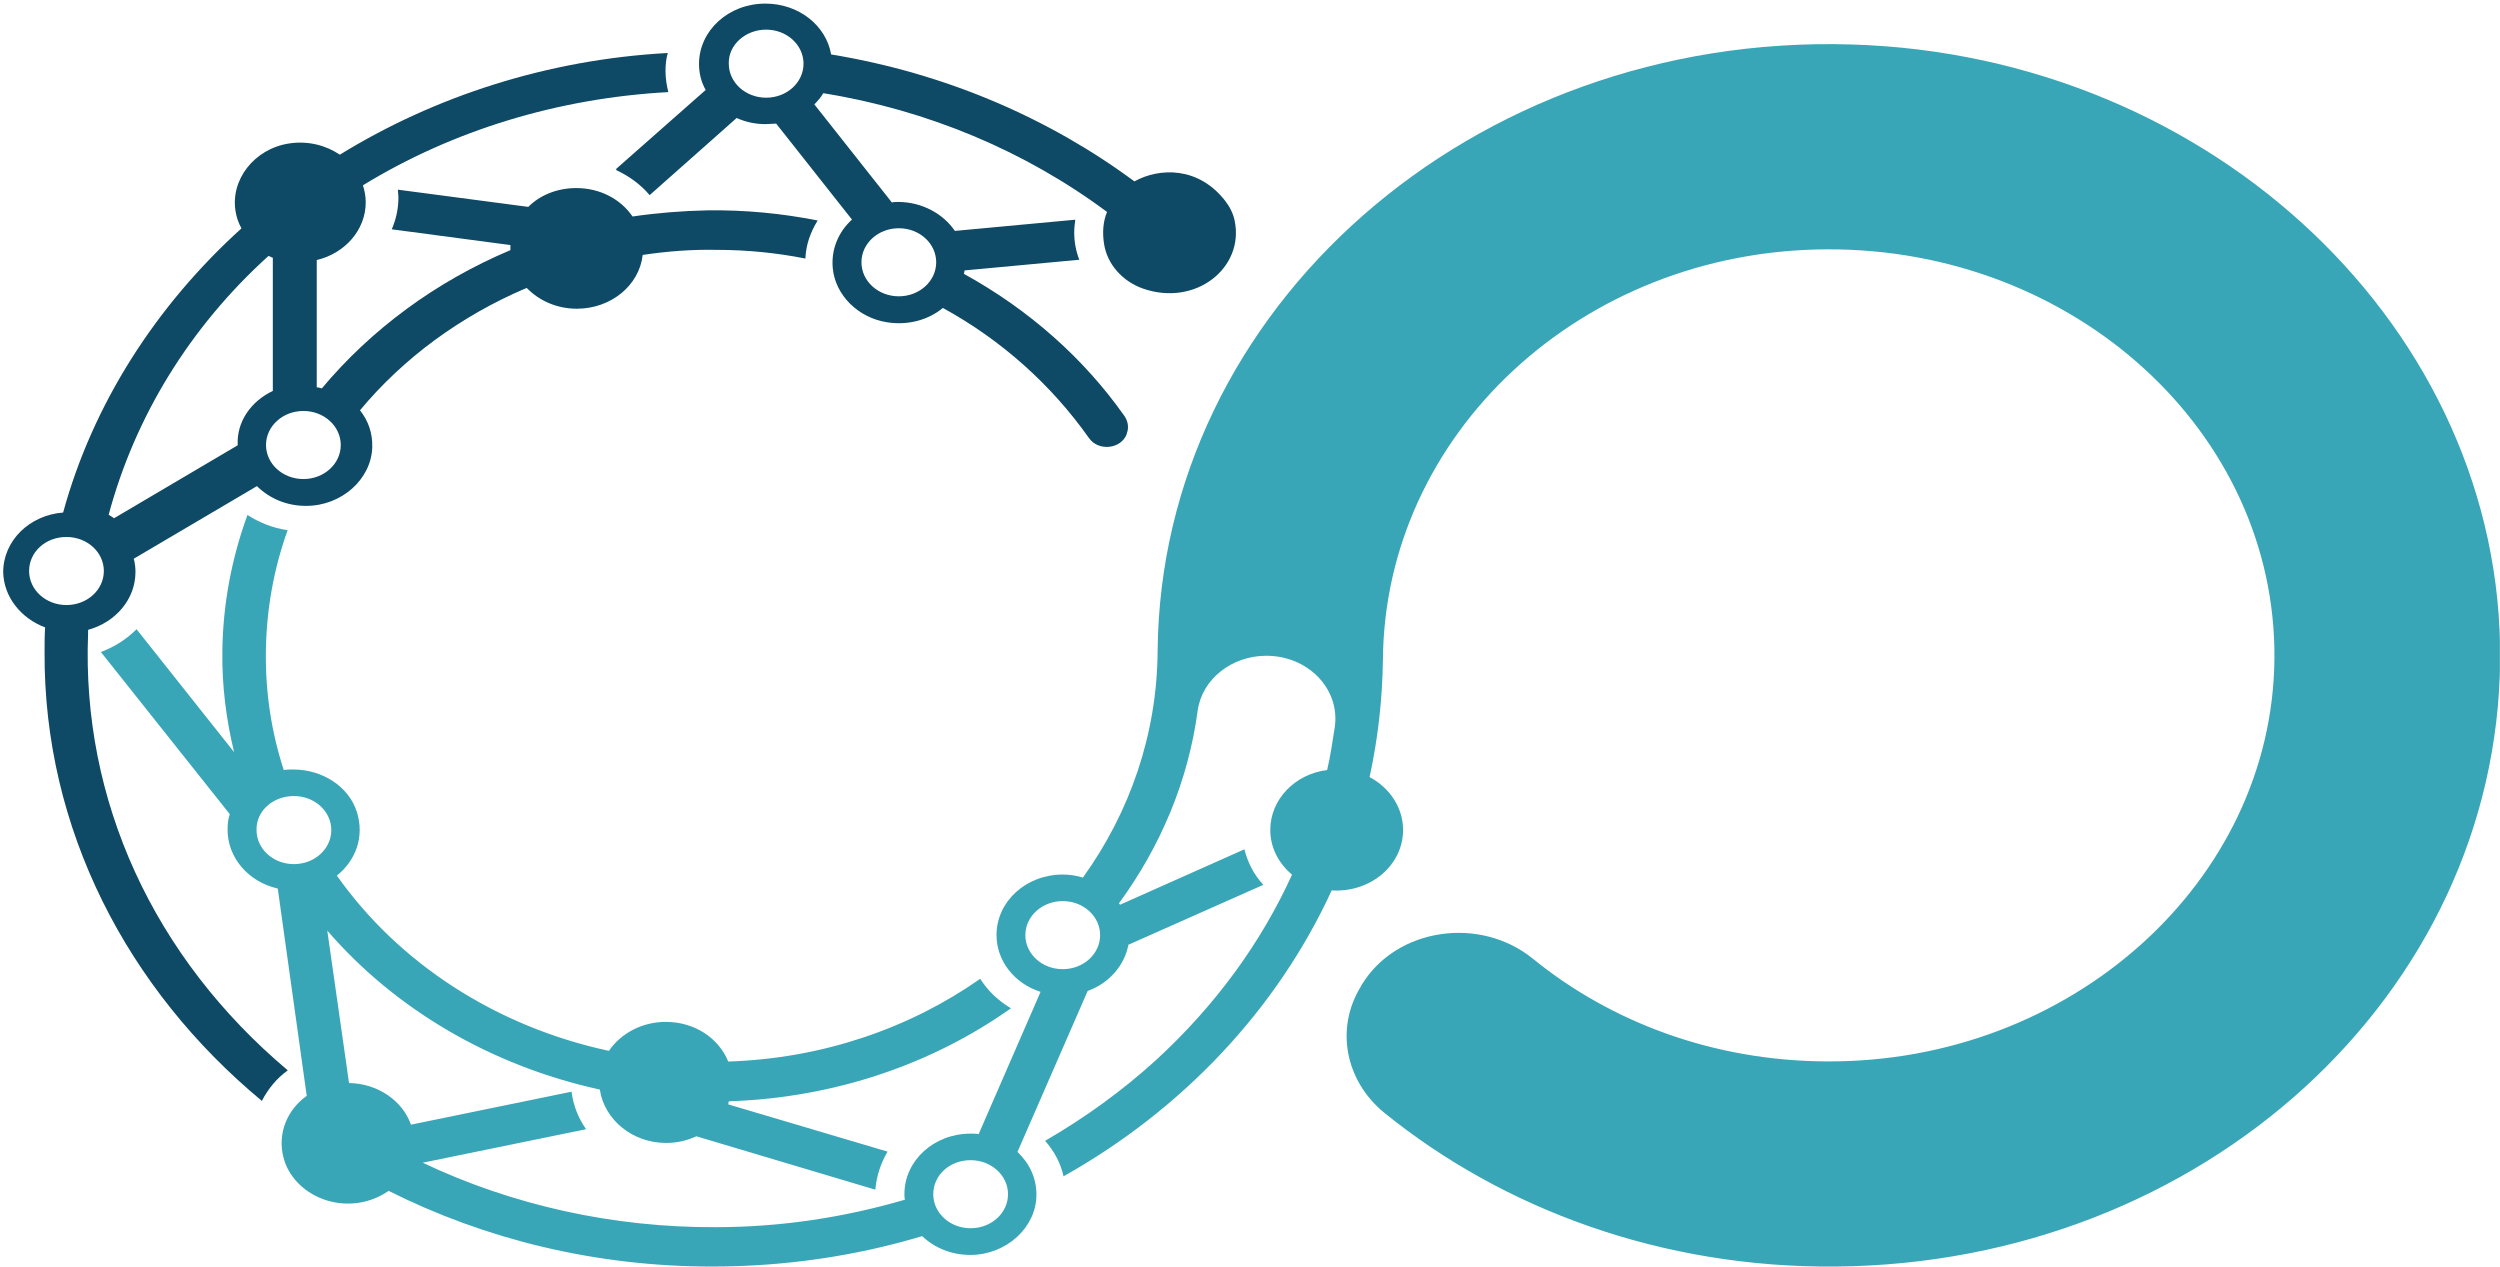 <svg xmlns="http://www.w3.org/2000/svg" xmlns:xlink="http://www.w3.org/1999/xlink" id="katman_2" viewBox="0 0 187.3 94.93"><defs><style>      .cls-1 {        fill: none;      }      .cls-2 {        fill: #0e4965;      }      .cls-3 {        fill: #39a6b8;      }      .cls-4 {        clip-path: url(#clippath-1);      }      .cls-5 {        clip-path: url(#clippath-2);      }      .cls-6 {        clip-path: url(#clippath);      }    </style><clipPath id="clippath"><rect class="cls-1" x="46.17" width="46.82" height="33.65"></rect></clipPath><clipPath id="clippath-1"><rect class="cls-1" y="3" width="61.33" height="80.51"></rect></clipPath><clipPath id="clippath-2"><rect class="cls-1" x="7.25" y="3" width="180.04" height="91.93"></rect></clipPath></defs><g id="katman_1"><g><g class="cls-6"><path class="cls-2" d="M46.12,12.72c1,.46,1.88,1.1,2.55,1.9l6.52-5.78c.67.3,1.38.46,2.17.46.25,0,.54-.04.79-.04l5.68,7.19c-1.01.92-1.57,2.22-1.44,3.64.19,2.02,1.9,3.73,4.1,4.06,1.57.24,3.08-.19,4.15-1.08,4.43,2.43,8.14,5.78,10.94,9.74.71,1.03,2.42.84,2.84-.3v-.04c.17-.42.09-.91-.17-1.29-3.05-4.34-7.18-7.99-12.03-10.66,0-.08.04-.15.04-.26l8.6-.8c-.25-.65-.38-1.33-.38-2.05,0-.3.04-.65.08-.95l-9.02.84c-.88-1.29-2.47-2.17-4.26-2.17-.17,0-.33,0-.46.04l-5.81-7.35c.25-.26.5-.53.67-.84,7.77,1.26,15.08,4.3,21.26,8.9-.32.76-.35,1.62-.22,2.42.24,1.49,1.36,2.77,2.91,3.32,3.95,1.38,7.61-1.56,6.87-5.09-.11-.53-.36-1.03-.7-1.47-2-2.59-4.93-2.51-6.81-1.47-6.43-4.76-14.2-8.11-22.72-9.51-.38-2.17-2.42-3.81-4.93-3.81-2.76,0-4.97,2.02-4.97,4.53,0,.68.17,1.37.5,1.94l-6.77,5.97ZM67.34,17.1c1.55,0,2.8,1.14,2.8,2.55s-1.25,2.55-2.8,2.55-2.8-1.14-2.8-2.55,1.25-2.55,2.8-2.55ZM57.4,2.22c1.54,0,2.8,1.14,2.8,2.55s-1.25,2.55-2.8,2.55-2.8-1.14-2.8-2.55c-.04-1.41,1.25-2.55,2.8-2.55Z"></path></g><g class="cls-4"><path class="cls-2" d="M3.38,46.99c-.04.6-.04,1.24-.04,1.84-.08,13.29,6.22,25.31,16.28,33.65.46-.9,1.11-1.69,1.94-2.29h0c-10.05-8.46-15.46-20.23-14.96-32.71v-.29c2.05-.57,3.55-2.28,3.55-4.34,0-.34-.04-.68-.13-.99l9.23-5.44c.92.91,2.22,1.49,3.69,1.48,2.65,0,4.89-2,4.95-4.41.03-1.04-.31-1.99-.92-2.75,3.26-3.92,7.56-7.08,12.49-9.17.92.95,2.25,1.56,3.76,1.56,2.55,0,4.68-1.75,4.93-4.03,1.8-.27,3.67-.42,5.55-.38,2.3,0,4.51.23,6.64.65.04-1.03.38-1.98.92-2.85-2.67-.53-5.43-.8-8.27-.76-1.88.04-3.76.19-5.6.46-.88-1.29-2.42-2.13-4.22-2.13-1.42,0-2.72.53-3.59,1.41l-9.77-1.29c0,.19.04.38.04.57,0,.84-.17,1.64-.5,2.4l8.89,1.18v.38c-5.6,2.36-10.44,5.95-14.13,10.36-.13-.04-.25-.08-.38-.08v-9.54c2.1-.49,3.67-2.25,3.67-4.32,0-.45-.08-.86-.21-1.28,6.76-4.13,14.63-6.53,22.88-6.98-.12-.49-.21-1.01-.21-1.58,0-.45.04-.9.17-1.35-8.99.49-17.44,3.23-24.57,7.62-1.03-.7-2.38-1.06-3.81-.84-2.6.4-4.4,2.72-4,5.09.07.45.22.86.44,1.27-6.39,5.78-11.13,13.14-13.36,21.29-2.51.19-4.49,2.1-4.49,4.47.04,1.84,1.32,3.45,3.13,4.13ZM22.73,30.79c1.55,0,2.8,1.14,2.8,2.55s-1.25,2.55-2.8,2.55-2.8-1.14-2.8-2.55,1.25-2.55,2.8-2.55ZM20.12,19.17c.12.04.2.11.32.14v9.98c-1.62.76-2.73,2.31-2.63,4.07h0s-9.27,5.47-9.27,5.47c-.12-.11-.28-.18-.4-.26,1.96-7.32,6.07-14.06,11.99-19.41ZM4.98,40.23c1.55,0,2.8,1.14,2.8,2.55s-1.25,2.55-2.8,2.55-2.8-1.14-2.8-2.55,1.21-2.55,2.8-2.55Z"></path></g><g class="cls-5"><path class="cls-3" d="M17.22,60.98c-.13.38-.17.76-.17,1.18,0,2.13,1.59,3.92,3.76,4.41l2.17,15.53c-1.47,1.05-2.21,2.82-1.74,4.63.43,1.67,1.94,2.98,3.78,3.34,1.59.31,3.02-.11,4.1-.85,7.18,3.61,15.45,5.67,24.22,5.67,5.51,0,10.82-.8,15.75-2.28.93.89,2.21,1.42,3.66,1.41,2.66-.03,4.88-2.06,4.9-4.48.01-1.28-.53-2.4-1.42-3.24l5.26-12.06c1.59-.57,2.76-1.9,3.05-3.46l10.11-4.49c-.71-.76-1.17-1.68-1.42-2.66l-9.31,4.15-.09-.1c3.1-4.23,5.19-9.14,5.9-14.44.33-2.36,2.55-4.11,5.14-4.11,3.13,0,5.51,2.47,5.14,5.29-.17,1.1-.33,2.21-.58,3.27-2.42.3-4.26,2.21-4.26,4.49,0,1.33.63,2.51,1.63,3.35-2.34,5.14-5.76,9.82-10.19,13.89-2.55,2.32-5.35,4.34-8.31,6.05.67.76,1.17,1.67,1.38,2.66,8.94-5.02,16-12.52,20.09-21.42h.02c2.92.17,5.33-1.91,5.33-4.53,0-1.67-1-3.16-2.51-3.96.62-2.85.96-5.78,1-8.79.12-16.82,14.78-30.67,33.25-30.75,18.59-.08,33.71,13.74,33.54,30.71-.17,16.7-15.29,30.25-33.58,30.13-8.44-.04-16.12-2.93-21.97-7.69-3.97-3.23-10.23-2.32-12.82,1.94-.04.04-.08.12-.08.15-1.92,3.12-1.17,7.04,1.75,9.44,8.98,7.27,20.84,11.64,33.83,11.53,27.51-.23,49.54-20.39,49.78-45.39.24-24.73-21.51-45.38-48.64-46.17-28.4-.83-51.72,19.8-51.94,45.45-.04,6.24-2.09,12.1-5.6,16.97-.46-.15-1-.23-1.5-.23-2.76,0-4.97,2.02-4.97,4.53,0,1.98,1.38,3.65,3.3,4.26l-4.64,10.66c-.21-.04-.38-.04-.59-.04-2.76,0-4.97,2.02-4.97,4.53,0,.15,0,.3.04.42-4.55,1.33-9.31,2.06-14.16,2.06-7.68.04-15.25-1.64-21.97-4.83l12.24-2.51c-.59-.84-.96-1.79-1.09-2.81l-12.03,2.47c-.63-1.79-2.47-3.08-4.64-3.12l-1.63-11.42c5.05,5.86,12.24,10.12,20.42,11.91.33,2.24,2.42,4,4.97,4,.84,0,1.59-.19,2.26-.5l13.41,4c.09-1.03.42-2.02.92-2.85l-11.94-3.54.04-.23c7.95-.26,15.28-2.81,21.14-6.97-.96-.57-1.75-1.33-2.3-2.21-5.26,3.69-11.78,5.97-18.88,6.2-.71-1.75-2.51-2.97-4.68-2.97-1.8,0-3.38.88-4.26,2.17-8.52-1.83-15.79-6.62-20.38-13.13,1.38-1.11,2.1-2.88,1.49-4.79-.61-1.9-2.59-3.16-4.76-3.16-.25,0-.46,0-.71.04-.92-2.82-1.38-5.79-1.34-8.87.04-3.16.59-6.2,1.63-9.1-1.09-.15-2.13-.57-3.01-1.14-1.17,3.2-1.84,6.66-1.88,10.2-.04,2.59.29,5.14.88,7.57l-7.31-9.21c-.75.76-1.67,1.33-2.67,1.71l9.65,12.14ZM76.82,70.06c0-1.41,1.25-2.55,2.8-2.55s2.8,1.14,2.8,2.55-1.25,2.55-2.8,2.55-2.8-1.14-2.8-2.55ZM72.72,86.92c1.54,0,2.8,1.14,2.8,2.55s-1.25,2.55-2.8,2.55-2.8-1.14-2.8-2.55,1.21-2.55,2.8-2.55ZM22.02,59.64c1.55,0,2.8,1.14,2.8,2.55s-1.25,2.55-2.8,2.55-2.8-1.14-2.8-2.55c-.04-1.41,1.21-2.55,2.8-2.55Z"></path></g></g></g></svg>